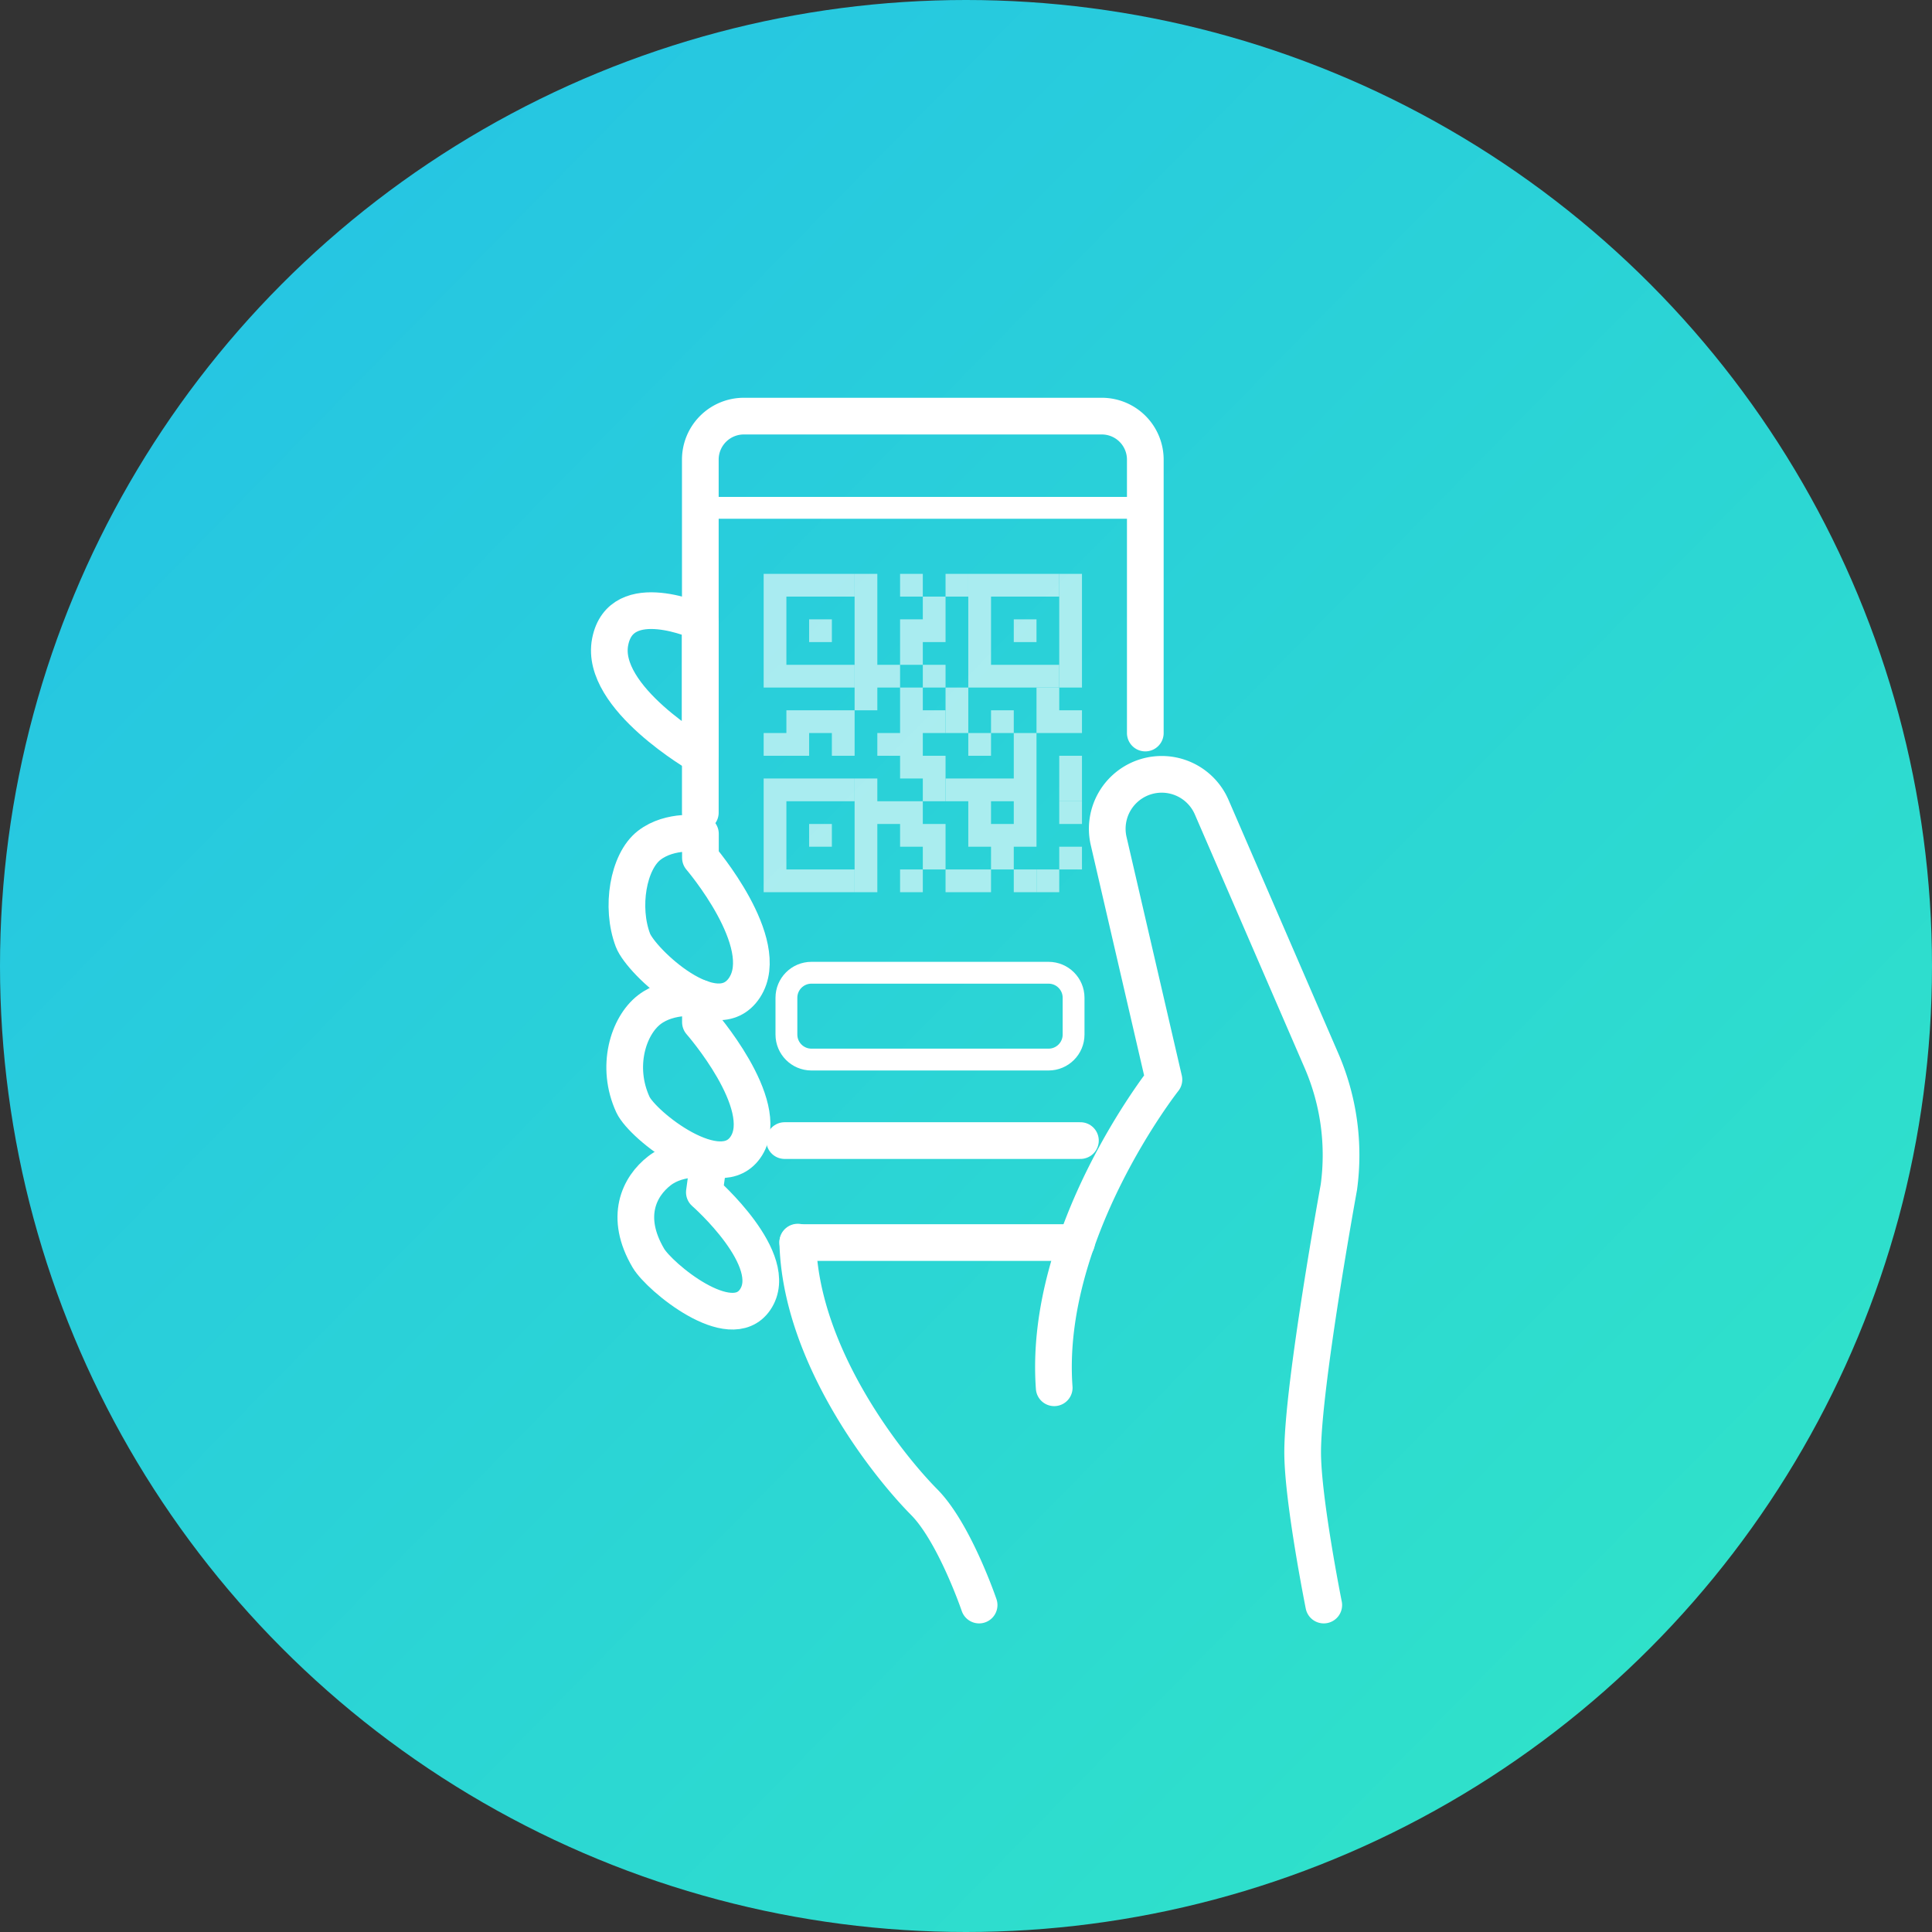 <svg width="130" height="130" xmlns="http://www.w3.org/2000/svg">
    <rect width="100%" height="100%" fill="#333333" stroke="none"/>
    <defs>
        <linearGradient x1="0%" y1="0%" x2="101.687%" y2="100%" id="a">
            <stop stop-color="#24C0E7" offset="0%"/>
            <stop stop-color="#31E7C5" offset="100%"/>
        </linearGradient>
    </defs>
    <g fill="none" fill-rule="evenodd">
        <circle fill="url(#a)" fill-rule="nonzero" cx="65" cy="65" r="65"/>
        <path fill="#FFF" d="M52.796 76.747h19.903"/>
        <path stroke="#FFF" stroke-width="2.47" stroke-linecap="round" stroke-linejoin="round" d="M52.796 76.747h19.903"/>
        <path fill="#FFF" d="M47.123 34.17h29.942"/>
        <path stroke="#FFF" stroke-width="1.469" stroke-linecap="round" stroke-linejoin="round" d="M47.123 34.17h29.942"/>
        <path d="M65.882 108s-1.654-4.862-3.692-6.922c-2.656-2.686-8.342-10.005-8.51-17.498M70.935 93.38c-.76-10.422 7.382-20.735 7.382-20.735L74.6 56.596a3.664 3.664 0 0 1 6.932-2.283l7.388 17.06a15.983 15.983 0 0 1 1.169 8.515s-2.436 13.334-2.436 17.834c0 3.202 1.42 10.278 1.42 10.278m-41.95-53.321V30.927A2.927 2.927 0 0 1 50.051 28h24.087a2.927 2.927 0 0 1 2.927 2.927v18.397" stroke="#FFF" stroke-width="2.469" stroke-linecap="round" stroke-linejoin="round"/>
        <path fill="#FFF" d="M72.441 83.61H53.679"/>
        <path stroke="#FFF" stroke-width="2.469" stroke-linecap="round" stroke-linejoin="round" d="M72.441 83.61H53.679M47.12 50.836s-6.793-3.882-6.065-7.643c.728-3.76 6.065-1.334 6.065-1.334v8.977zM47.696 78.03s-1.951-.311-3.32.746c-1.368 1.057-2.386 3.103-.748 5.88.749 1.27 5.519 5.228 7.181 2.798 1.814-2.651-3.414-7.227-3.414-7.227l.3-2.197z"/>
        <path d="M47.13 67.168s-2.024-.322-3.444.774c-1.42 1.097-2.273 3.839-1.097 6.388.641 1.389 5.91 5.561 7.642 2.762 1.733-2.8-3.1-8.31-3.1-8.31v-1.614z" stroke="#FFF" stroke-width="2.469" stroke-linecap="round" stroke-linejoin="round"/>
        <path d="M47.13 56.105s-2.024-.323-3.444.774-1.939 4.172-1.097 6.387c.544 1.43 5.58 6.162 7.517 3.178 1.937-2.984-2.976-8.726-2.976-8.726v-1.613z" stroke="#FFF" stroke-width="2.469" stroke-linecap="round" stroke-linejoin="round"/>
        <g fill="#FFF" opacity=".6">
            <path d="M51.385 46.264h1.53v-7.65h-1.53zM51.385 50.854h1.53v-1.53h-1.53zM51.385 60.034h1.53v-7.65h-1.53zM52.915 40.144h1.53v-1.53h-1.53zM52.915 46.264h1.53v-1.53h-1.53zM52.915 50.854h1.53v-3.06h-1.53zM52.915 53.914h1.53v-1.53h-1.53zM52.915 60.034h1.53v-1.53h-1.53zM54.445 40.144h1.53v-1.53h-1.53zM54.445 43.204h1.53v-1.53h-1.53zM54.445 46.264h1.53v-1.53h-1.53zM54.445 49.324h1.53v-1.53h-1.53zM54.445 53.914h1.53v-1.53h-1.53zM54.445 56.974h1.53v-1.53h-1.53zM54.445 60.034h1.53v-1.53h-1.53zM55.975 40.144h1.53v-1.53h-1.53zM55.975 46.264h1.53v-1.53h-1.53zM55.975 50.854h1.53v-3.06h-1.53zM55.975 53.914h1.53v-1.53h-1.53zM55.975 60.034h1.53v-1.53h-1.53z"/>
            <path d="M57.504 47.794h1.53v-9.18h-1.53zM57.504 60.034h1.53v-7.65h-1.53zM59.034 50.854h1.53v-1.53h-1.53zM60.564 40.144h1.53v-1.53h-1.53zM60.564 44.734h1.53v-3.06h-1.53zM59.034 46.264h1.53v-1.53h-1.53zM60.564 52.384h1.53v-6.12h-1.53zM60.564 56.974h1.53v-3.06h-1.53zM60.564 60.034h1.53v-1.53h-1.53zM62.094 41.674h1.53v-1.53h-1.53zM63.624 40.144h1.53v-1.53h-1.53zM62.094 43.204h1.53v-1.53h-1.53zM62.094 46.264h1.53v-1.53h-1.53zM62.094 49.324h1.53v-1.53h-1.53zM62.094 53.914h1.53v-3.06h-1.53zM59.034 55.444h1.53v-1.53h-1.53zM71.274 55.444h1.53v-1.53h-1.53zM62.094 58.504h1.53v-3.06h-1.53z"/>
            <path d="M63.624 49.324h1.53v-3.06h-1.53zM63.624 53.914h1.53v-1.53h-1.53zM63.624 60.034h1.53v-1.53h-1.53zM65.154 46.264h1.53v-7.65h-1.53zM65.154 50.854h1.53v-1.53h-1.53zM65.154 56.974h1.53v-4.59h-1.53zM65.154 60.034h1.53v-1.53h-1.53zM66.684 40.144h1.53v-1.53h-1.53zM66.684 46.264h1.53v-1.53h-1.53zM66.684 49.324h1.53v-1.53h-1.53zM66.684 53.914h1.53v-1.53h-1.53zM66.684 58.504h1.53v-3.06h-1.53zM68.214 40.144h1.53v-1.53h-1.53zM68.214 43.204h1.53v-1.53h-1.53zM68.214 46.264h1.53v-1.53h-1.53zM68.214 56.974h1.53v-7.65h-1.53zM68.214 60.034h1.53v-1.53h-1.53zM69.744 40.144h1.53v-1.53h-1.53zM69.744 46.264h1.53v-1.53h-1.53z"/>
            <path d="M69.744 49.324h1.53v-3.06h-1.53zM69.744 60.034h1.53v-1.53h-1.53zM71.274 46.264h1.53v-7.65h-1.53zM71.274 49.324h1.53v-1.53h-1.53zM71.274 53.914h1.53v-3.06h-1.53zM71.274 58.504h1.53v-1.53h-1.53z"/>
        </g>
        <path d="M54.599 71.296h15.956c.93 0 1.684-.754 1.684-1.684v-2.474c0-.93-.754-1.684-1.684-1.684H54.6c-.93 0-1.684.754-1.684 1.684v2.474c0 .93.754 1.684 1.684 1.684z" stroke="#FFF" stroke-width="1.469" stroke-linecap="round" stroke-linejoin="round"/>
    </g>
</svg>
